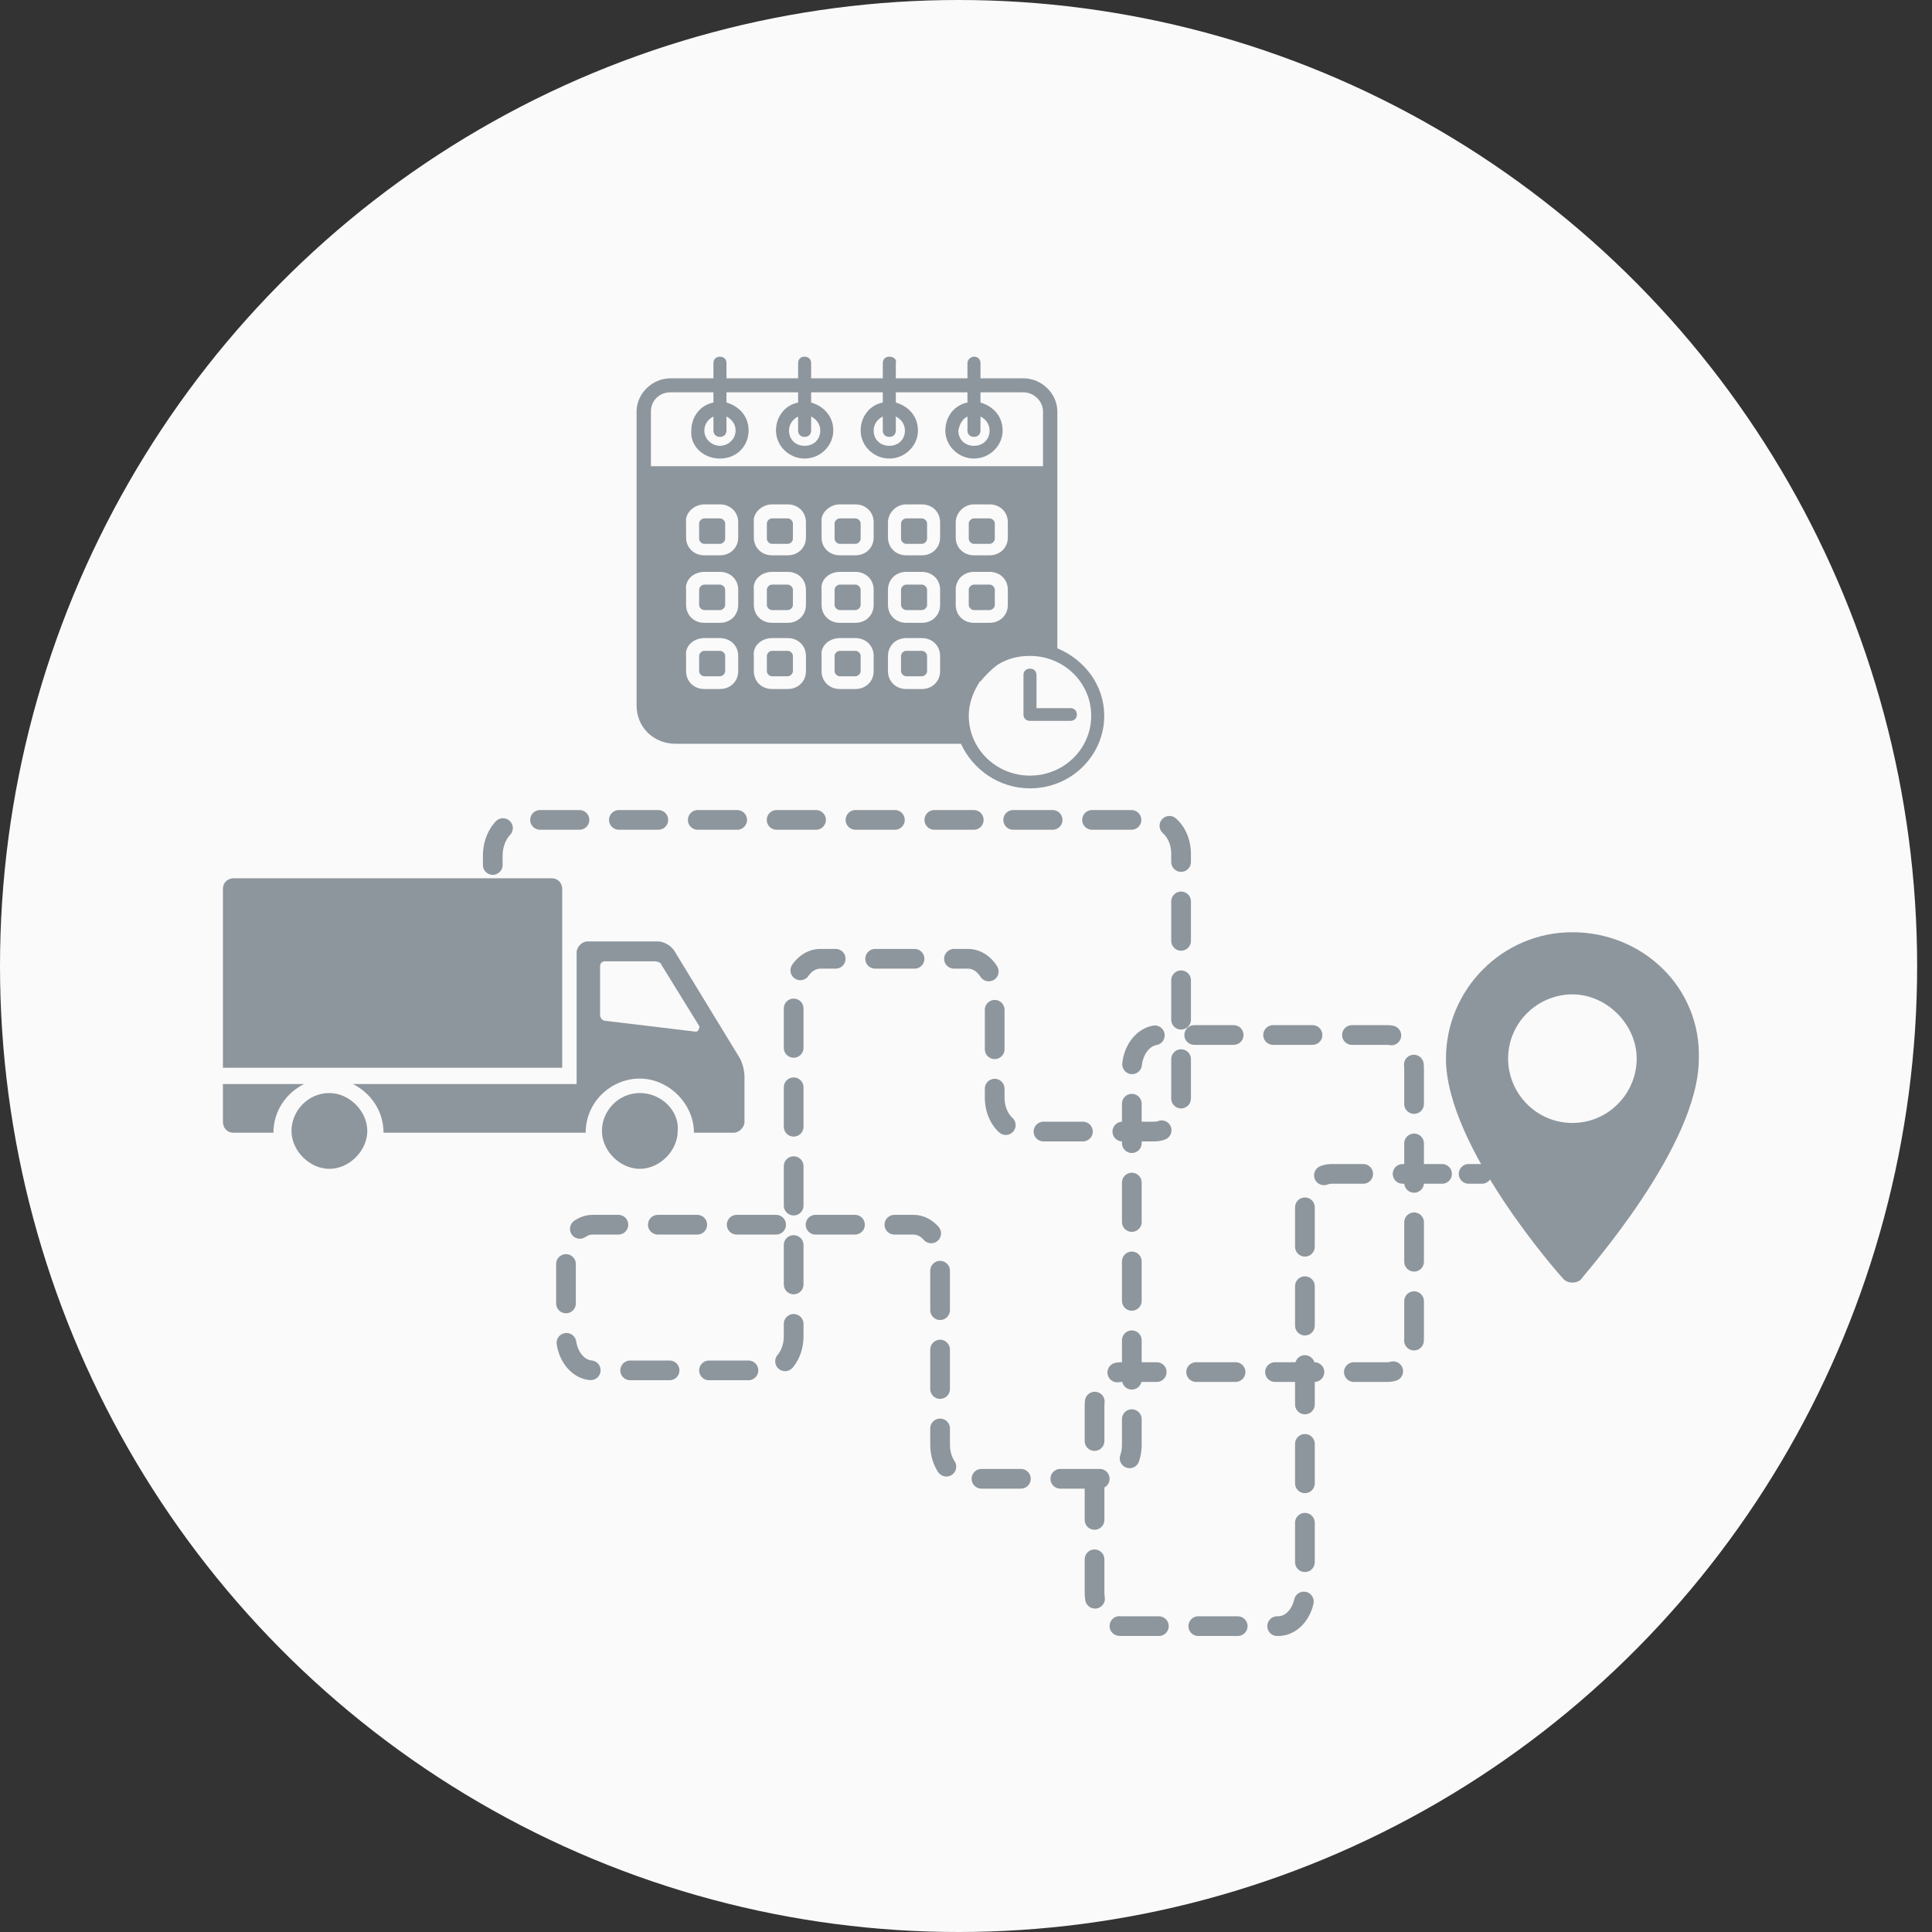 <svg width="98" height="98" viewBox="0 0 98 98" fill="none" xmlns="http://www.w3.org/2000/svg">
<rect x="0" y="0" width="98" height="98" fill="#333333" stroke="none"/>
<ellipse cx="48.623" cy="49" rx="48.623" ry="49" fill="#FAFAFA"/>
<path d="M75.171 59.545H74.495" stroke="#8E969D" stroke-linecap="round" stroke-linejoin="round"/>
<path d="M73.147 59.545H67.542C66.799 59.545 66.191 60.319 66.191 61.264V80.767C66.191 81.712 65.583 82.485 64.84 82.485H56.871C56.128 82.485 55.52 81.712 55.52 80.767V71.316C55.52 70.371 56.128 69.598 56.871 69.598H70.378C71.121 69.598 71.729 68.825 71.729 67.879V54.218C71.729 53.273 71.121 52.5 70.378 52.5H58.762C58.019 52.5 57.411 53.273 57.411 54.218V73.292C57.411 74.237 56.804 75.011 56.061 75.011H49.037C48.294 75.011 47.686 74.237 47.686 73.292V63.841C47.686 62.896 47.078 62.123 46.336 62.123H30.06C29.317 62.123 28.709 62.896 28.709 63.841V67.793C28.709 68.739 29.317 69.512 30.06 69.512H38.907C39.65 69.512 40.258 68.739 40.258 67.793V50.352C40.258 49.407 40.865 48.634 41.608 48.634H49.105C49.847 48.634 50.455 49.407 50.455 50.352V55.679C50.455 56.624 51.063 57.398 51.806 57.398H58.559C59.302 57.398 59.91 56.624 59.91 55.679V43.307C59.91 42.362 59.302 41.589 58.559 41.589H26.413C25.602 41.589 24.995 42.448 24.995 43.393V46.744" stroke="#8E969D" stroke-linecap="round" stroke-linejoin="round" stroke-dasharray="2 2"/>
<path d="M24.993 47.603V48.462" stroke="#8E969D" stroke-linecap="round" stroke-linejoin="round"/>
<path d="M28.519 45.099C28.519 44.825 28.336 44.55 27.97 44.55H11.857C11.583 44.55 11.308 44.733 11.308 45.099V54.162H28.519V45.099Z" fill="#8E969D"/>
<path d="M32.455 55.444C31.356 55.444 30.532 56.359 30.532 57.366C30.532 58.373 31.448 59.289 32.455 59.289C33.462 59.289 34.377 58.373 34.377 57.366C34.469 56.359 33.553 55.444 32.455 55.444Z" fill="#8E969D"/>
<path d="M16.708 55.444C15.61 55.444 14.786 56.359 14.786 57.366C14.786 58.373 15.701 59.289 16.708 59.289C17.715 59.289 18.631 58.373 18.631 57.366C18.631 56.359 17.715 55.444 16.708 55.444Z" fill="#8E969D"/>
<path d="M15.427 54.986H11.307V56.908C11.307 57.183 11.49 57.458 11.856 57.458H13.87C13.87 56.359 14.511 55.444 15.427 54.986Z" fill="#8E969D"/>
<path d="M37.489 53.613L34.194 48.212C34.011 47.937 33.644 47.754 33.37 47.754H29.799C29.525 47.754 29.25 48.029 29.25 48.303V54.986H17.898C18.813 55.444 19.454 56.359 19.454 57.458H29.708C29.708 55.901 30.989 54.711 32.454 54.711C33.919 54.711 35.201 55.993 35.201 57.458H37.215C37.489 57.458 37.764 57.183 37.764 56.908V54.62C37.764 54.345 37.672 53.888 37.489 53.613ZM35.292 52.331L30.715 51.782C30.532 51.782 30.44 51.599 30.44 51.507V49.036C30.44 48.852 30.532 48.761 30.715 48.761H33.187C33.37 48.761 33.553 48.852 33.553 48.944L35.475 52.057C35.475 52.24 35.384 52.331 35.292 52.331Z" fill="#8E969D"/>
<path d="M79.759 47.287C76.172 47.287 73.346 50.222 73.346 53.7C73.346 58.157 79.107 64.679 79.324 64.896C79.542 65.114 79.977 65.114 80.194 64.896C80.411 64.57 86.173 58.157 86.173 53.7C86.281 50.113 83.346 47.287 79.759 47.287ZM79.759 56.961C77.911 56.961 76.498 55.439 76.498 53.7C76.498 51.852 78.02 50.439 79.759 50.439C81.499 50.439 83.02 51.961 83.02 53.7C83.02 55.439 81.607 56.961 79.759 56.961Z" fill="#8E969D"/>
<path d="M36.52 18.092C36.322 18.092 36.189 18.222 36.189 18.415V19.19H34.009C33.084 19.19 32.291 19.965 32.291 20.87V35.79C32.291 36.888 33.15 37.728 34.273 37.728H48.743C49.338 39.02 50.66 39.988 52.245 39.988C54.36 39.988 56.012 38.309 56.012 36.307C56.012 34.757 55.021 33.465 53.633 32.883V20.87C53.633 19.965 52.84 19.19 51.915 19.19H49.735V18.415C49.735 18.222 49.602 18.092 49.404 18.092C49.272 18.092 49.074 18.222 49.074 18.415V19.19H45.44V18.415C45.506 18.222 45.308 18.092 45.109 18.092C44.911 18.092 44.779 18.222 44.779 18.415V19.19H41.145V18.415C41.145 18.222 41.013 18.092 40.815 18.092C40.616 18.092 40.484 18.222 40.484 18.415V19.19H36.85V18.415C36.85 18.222 36.718 18.092 36.52 18.092ZM34.009 19.901H36.189V20.418C35.529 20.547 35.066 21.128 35.066 21.839C35 22.614 35.661 23.26 36.52 23.26C37.379 23.26 37.973 22.614 37.973 21.839C37.973 21.128 37.511 20.611 36.85 20.418V19.901H40.484V20.418C39.824 20.547 39.361 21.128 39.361 21.839C39.361 22.614 40.022 23.26 40.815 23.26C41.608 23.26 42.268 22.614 42.268 21.839C42.268 21.128 41.806 20.611 41.145 20.418V19.901H44.779V20.418C44.118 20.547 43.656 21.128 43.656 21.839C43.656 22.614 44.316 23.26 45.109 23.26C45.902 23.26 46.563 22.614 46.563 21.839C46.563 21.128 46.1 20.611 45.44 20.418V19.901H49.074V20.418C48.413 20.547 47.951 21.128 47.951 21.839C47.951 22.614 48.611 23.26 49.404 23.26C50.197 23.26 50.858 22.614 50.858 21.839C50.858 21.128 50.395 20.611 49.735 20.418V19.901H51.915C52.444 19.901 52.906 20.353 52.906 20.87V23.647H33.018V20.87C33.018 20.353 33.414 19.901 34.009 19.901ZM36.189 21.128V21.839C36.189 22.032 36.322 22.162 36.52 22.162C36.718 22.162 36.85 22.032 36.85 21.839V21.128C37.114 21.257 37.313 21.516 37.313 21.839C37.313 22.291 36.916 22.614 36.52 22.614C36.123 22.614 35.727 22.291 35.727 21.839C35.727 21.516 35.925 21.257 36.189 21.128ZM40.484 21.128V21.839C40.484 22.032 40.616 22.162 40.815 22.162C41.013 22.162 41.145 22.032 41.145 21.839V21.128C41.409 21.257 41.608 21.516 41.608 21.839C41.608 22.291 41.277 22.614 40.815 22.614C40.352 22.614 40.022 22.291 40.022 21.839C40.022 21.516 40.22 21.257 40.484 21.128ZM44.779 21.128V21.839C44.779 22.032 44.911 22.162 45.109 22.162C45.308 22.162 45.44 22.032 45.44 21.839V21.128C45.704 21.257 45.902 21.516 45.902 21.839C45.902 22.291 45.572 22.614 45.109 22.614C44.647 22.614 44.316 22.291 44.316 21.839C44.316 21.516 44.515 21.257 44.779 21.128ZM49.074 21.128V21.839C49.074 22.032 49.206 22.162 49.404 22.162C49.602 22.162 49.735 22.032 49.735 21.839V21.128C49.999 21.257 50.197 21.516 50.197 21.839C50.197 22.291 49.867 22.614 49.404 22.614C48.942 22.614 48.611 22.291 48.611 21.839C48.677 21.516 48.81 21.257 49.074 21.128ZM35.727 25.585H36.52C37.048 25.585 37.445 25.972 37.445 26.489V27.264C37.445 27.781 37.048 28.168 36.52 28.168H35.727C35.198 28.168 34.802 27.781 34.802 27.264V26.489C34.736 26.037 35.198 25.585 35.727 25.585ZM39.163 25.585H39.956C40.484 25.585 40.881 25.972 40.881 26.489V27.264C40.881 27.781 40.484 28.168 39.956 28.168H39.163C38.634 28.168 38.238 27.781 38.238 27.264V26.489C38.172 26.037 38.634 25.585 39.163 25.585ZM42.599 25.585H43.392C43.92 25.585 44.316 25.972 44.316 26.489V27.264C44.316 27.781 43.92 28.168 43.392 28.168H42.599C42.07 28.168 41.674 27.781 41.674 27.264V26.489C41.608 26.037 42.07 25.585 42.599 25.585ZM45.968 25.585H46.761C47.29 25.585 47.686 25.972 47.686 26.489V27.264C47.686 27.781 47.29 28.168 46.761 28.168H45.968C45.44 28.168 45.043 27.781 45.043 27.264V26.489C45.043 26.037 45.44 25.585 45.968 25.585ZM49.404 25.585H50.197C50.726 25.585 51.122 25.972 51.122 26.489V27.264C51.122 27.781 50.726 28.168 50.197 28.168H49.404C48.876 28.168 48.479 27.781 48.479 27.264V26.489C48.479 26.037 48.876 25.585 49.404 25.585ZM35.727 26.295C35.595 26.295 35.463 26.424 35.463 26.554V27.329C35.463 27.458 35.595 27.587 35.727 27.587H36.52C36.652 27.587 36.784 27.458 36.784 27.329V26.554C36.784 26.424 36.652 26.295 36.52 26.295H35.727ZM39.163 26.295C39.031 26.295 38.898 26.424 38.898 26.554V27.329C38.898 27.458 39.031 27.587 39.163 27.587H39.956C40.088 27.587 40.22 27.458 40.22 27.329V26.554C40.22 26.424 40.088 26.295 39.956 26.295H39.163ZM42.599 26.295C42.467 26.295 42.334 26.424 42.334 26.554V27.329C42.334 27.458 42.467 27.587 42.599 27.587H43.392C43.524 27.587 43.656 27.458 43.656 27.329V26.554C43.656 26.424 43.524 26.295 43.392 26.295C43.392 26.295 42.599 26.295 42.599 26.295ZM45.968 26.295C45.836 26.295 45.704 26.424 45.704 26.554V27.329C45.704 27.458 45.836 27.587 45.968 27.587H46.761C46.893 27.587 47.026 27.458 47.026 27.329V26.554C47.026 26.424 46.893 26.295 46.761 26.295C46.827 26.295 45.968 26.295 45.968 26.295ZM49.404 26.295C49.272 26.295 49.14 26.424 49.14 26.554V27.329C49.14 27.458 49.272 27.587 49.404 27.587H50.197C50.329 27.587 50.461 27.458 50.461 27.329V26.554C50.461 26.424 50.329 26.295 50.197 26.295C50.263 26.295 49.404 26.295 49.404 26.295ZM35.727 29.008H36.52C37.048 29.008 37.445 29.396 37.445 29.912V30.687C37.445 31.204 37.048 31.592 36.52 31.592H35.727C35.198 31.592 34.802 31.204 34.802 30.687V29.912C34.736 29.396 35.198 29.008 35.727 29.008ZM39.163 29.008H39.956C40.484 29.008 40.881 29.396 40.881 29.912V30.687C40.881 31.204 40.484 31.592 39.956 31.592H39.163C38.634 31.592 38.238 31.204 38.238 30.687V29.912C38.172 29.396 38.634 29.008 39.163 29.008ZM42.599 29.008H43.392C43.92 29.008 44.316 29.396 44.316 29.912V30.687C44.316 31.204 43.92 31.592 43.392 31.592H42.599C42.07 31.592 41.674 31.204 41.674 30.687V29.912C41.608 29.396 42.07 29.008 42.599 29.008ZM45.968 29.008H46.761C47.29 29.008 47.686 29.396 47.686 29.912V30.687C47.686 31.204 47.29 31.592 46.761 31.592H45.968C45.44 31.592 45.043 31.204 45.043 30.687V29.912C45.043 29.396 45.44 29.008 45.968 29.008ZM49.404 29.008H50.197C50.726 29.008 51.122 29.396 51.122 29.912V30.687C51.122 31.204 50.726 31.592 50.197 31.592H49.404C48.876 31.592 48.479 31.204 48.479 30.687V29.912C48.479 29.396 48.876 29.008 49.404 29.008ZM35.727 29.654C35.595 29.654 35.463 29.783 35.463 29.912V30.687C35.463 30.817 35.595 30.946 35.727 30.946H36.52C36.652 30.946 36.784 30.817 36.784 30.687V29.912C36.784 29.783 36.652 29.654 36.52 29.654H35.727ZM39.163 29.654C39.031 29.654 38.898 29.783 38.898 29.912V30.687C38.898 30.817 39.031 30.946 39.163 30.946H39.956C40.088 30.946 40.22 30.817 40.22 30.687V29.912C40.22 29.783 40.088 29.654 39.956 29.654H39.163ZM42.599 29.654C42.467 29.654 42.334 29.783 42.334 29.912V30.687C42.334 30.817 42.467 30.946 42.599 30.946H43.392C43.524 30.946 43.656 30.817 43.656 30.687V29.912C43.656 29.783 43.524 29.654 43.392 29.654C43.392 29.654 42.599 29.654 42.599 29.654ZM45.968 29.654C45.836 29.654 45.704 29.783 45.704 29.912V30.687C45.704 30.817 45.836 30.946 45.968 30.946H46.761C46.893 30.946 47.026 30.817 47.026 30.687V29.912C47.026 29.783 46.893 29.654 46.761 29.654C46.827 29.654 45.968 29.654 45.968 29.654ZM49.404 29.654C49.272 29.654 49.14 29.783 49.14 29.912V30.687C49.14 30.817 49.272 30.946 49.404 30.946H50.197C50.329 30.946 50.461 30.817 50.461 30.687V29.912C50.461 29.783 50.329 29.654 50.197 29.654C50.263 29.654 49.404 29.654 49.404 29.654ZM35.727 32.367H36.52C37.048 32.367 37.445 32.754 37.445 33.271V34.046C37.445 34.563 37.048 34.95 36.52 34.95H35.727C35.198 34.95 34.802 34.563 34.802 34.046V33.271C34.736 32.754 35.198 32.367 35.727 32.367ZM39.163 32.367H39.956C40.484 32.367 40.881 32.754 40.881 33.271V34.046C40.881 34.563 40.484 34.95 39.956 34.95H39.163C38.634 34.95 38.238 34.563 38.238 34.046V33.271C38.172 32.754 38.634 32.367 39.163 32.367ZM42.599 32.367H43.392C43.92 32.367 44.316 32.754 44.316 33.271V34.046C44.316 34.563 43.92 34.95 43.392 34.95H42.599C42.07 34.95 41.674 34.563 41.674 34.046V33.271C41.608 32.754 42.07 32.367 42.599 32.367ZM45.968 32.367H46.761C47.29 32.367 47.686 32.754 47.686 33.271V34.046C47.686 34.563 47.29 34.95 46.761 34.95H45.968C45.44 34.95 45.043 34.563 45.043 34.046V33.271C45.043 32.754 45.44 32.367 45.968 32.367ZM35.727 33.013C35.595 33.013 35.463 33.142 35.463 33.271V34.046C35.463 34.175 35.595 34.304 35.727 34.304H36.52C36.652 34.304 36.784 34.175 36.784 34.046V33.271C36.784 33.142 36.652 33.013 36.52 33.013H35.727ZM39.163 33.013C39.031 33.013 38.898 33.142 38.898 33.271V34.046C38.898 34.175 39.031 34.304 39.163 34.304H39.956C40.088 34.304 40.22 34.175 40.22 34.046V33.271C40.22 33.142 40.088 33.013 39.956 33.013H39.163ZM42.599 33.013C42.467 33.013 42.334 33.142 42.334 33.271V34.046C42.334 34.175 42.467 34.304 42.599 34.304H43.392C43.524 34.304 43.656 34.175 43.656 34.046V33.271C43.656 33.142 43.524 33.013 43.392 33.013H42.599ZM45.968 33.013C45.836 33.013 45.704 33.142 45.704 33.271V34.046C45.704 34.175 45.836 34.304 45.968 34.304H46.761C46.893 34.304 47.026 34.175 47.026 34.046V33.271C47.026 33.142 46.893 33.013 46.761 33.013H45.968ZM52.245 33.271C53.963 33.271 55.351 34.627 55.351 36.307C55.351 37.986 53.963 39.343 52.245 39.343C50.528 39.343 49.14 37.986 49.14 36.307C49.14 35.725 49.338 35.144 49.669 34.627C49.669 34.627 49.669 34.563 49.735 34.563C49.999 34.24 50.263 33.981 50.594 33.723C51.122 33.4 51.651 33.271 52.245 33.271ZM52.245 33.917C52.047 33.917 51.915 34.046 51.915 34.24V36.242C51.915 36.436 52.047 36.565 52.245 36.565H54.294C54.492 36.565 54.624 36.436 54.624 36.242C54.624 36.048 54.492 35.919 54.294 35.919H52.576V34.24C52.576 34.046 52.444 33.917 52.245 33.917Z" fill="#8E969D"/>
</svg>
